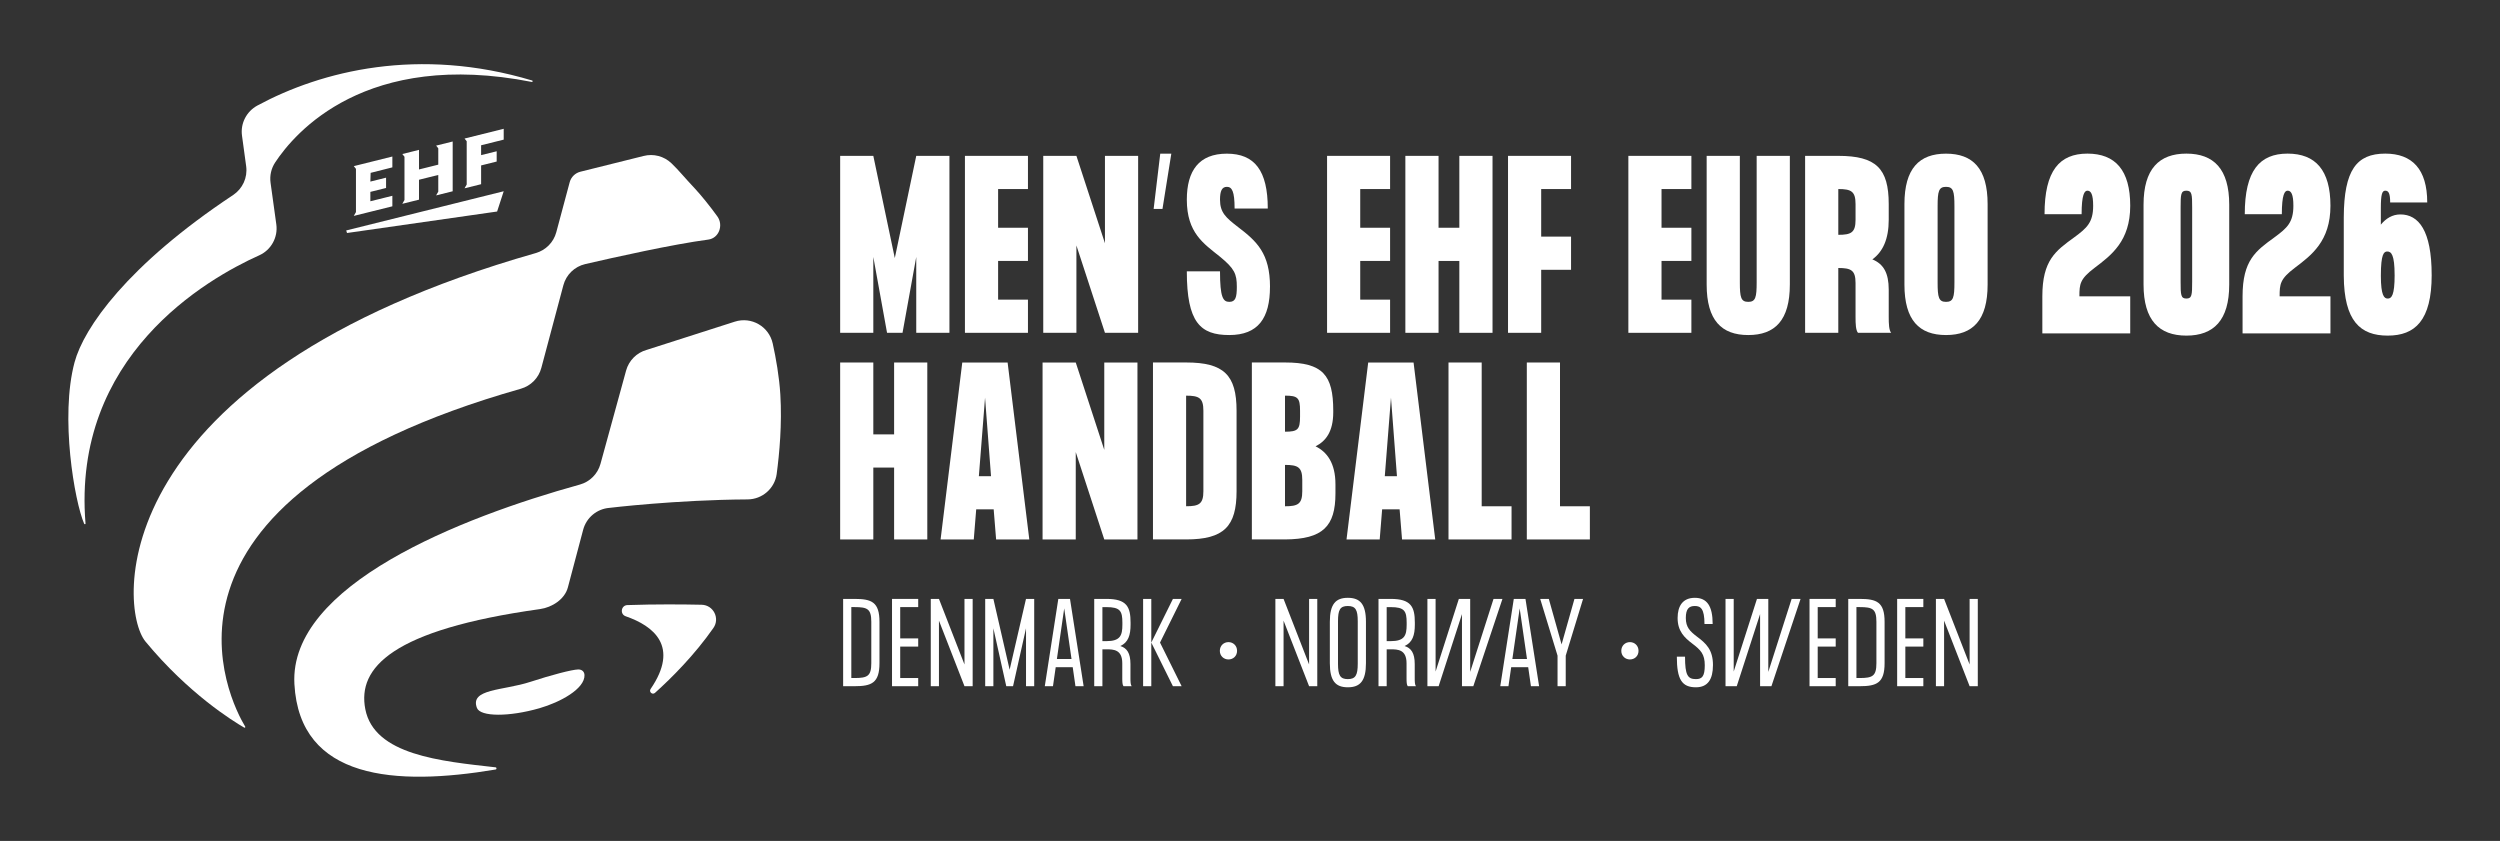 <?xml version="1.0" encoding="UTF-8"?>
<svg xmlns="http://www.w3.org/2000/svg" id="Layer_1" viewBox="0 0 1100 370">
  <rect x="0" y="0" width="1100" height="370" fill="#333333" stroke="none"/>
  <defs>
    <style>.cls-1{fill:#fff;stroke-width:0px;}</style>
  </defs>
  <path class="cls-1" d="M341.75,208.51c-.86,6.41-6.34,11.19-12.81,11.23-31.63.19-60.78,3.72-60.78,3.72-5.51.43-10.15,4.29-11.57,9.64l-6.73,25.39c-1.38,5.19-6.95,8.77-12.27,9.51-65.24,9.12-80.37,25.85-76.86,44,3.91,20.23,33.27,22.92,57.31,25.62.56.06.58.88.02.97-43.99,7.37-86.22,4.55-88.52-37.62-2.38-43.54,73.11-73.22,125.6-87.76,4.41-1.22,7.85-4.67,9.07-9.09l11.28-41.08c1.21-4.4,4.64-7.85,9.03-9.08l38.8-12.43c7.31-2.34,15.03,2.11,16.68,9.61,1.44,6.52,2.87,14.6,3.35,22.48.79,12.98-.41,25.99-1.6,34.87Z"></path>
  <path class="cls-1" d="M229.19,171.04c-173.98,49.41-127.86,137.92-121.3,148.67.18.29-.15.61-.44.44-5.04-2.93-24.57-15.01-43.43-37.86-12.27-14.86-18.5-116.71,171.69-170.93,4.41-1.26,7.86-4.72,9.05-9.15l5.9-22.02c.61-2.28,2.42-4.06,4.71-4.63l27.81-6.93c4.37-1.13,9,.1,12.26,3.21,3.28,3.14,5.49,6,10.48,11.31,2.49,2.65,6.75,7.92,9.73,12.09,2.76,3.85.7,9.56-4,10.18-15.71,2.08-41.43,7.83-54.15,10.78-4.69,1.09-8.38,4.67-9.62,9.32l-9.68,36.31c-1.16,4.45-4.6,7.95-9.02,9.21Z"></path>
  <path class="cls-1" d="M211.69,81.06v-8.27l6.85-1.71v-4.52l-6.85,1.7v-4.34l9.94-2.48v-4.77l-17.23,4.29.95,1.2v19.02l-.95,1.68,7.29-1.81ZM152.69,102.52l66.04-9.45,2.9-8.92-69.3,17.25.36,1.12ZM192.84,84.3v-7.32l-8.48,2.11v8.76l-7.35,1.83.96-1.69v-19.02l-.95-1.2,7.34-1.83v8.62l8.48-2.11v-7.18l-.95-1.2,7.29-1.81v21.9l-7.29,1.82.96-1.69ZM172.64,90.78v-4.63l-2.77.69-6.91,1.72v-4.13l6.91-1.72v-4.53l-6.91,1.72.12-3.84,8.18-2.07,1.38-.35v-4.77l-16.97,4.23.95,1.2v19.02l-.95,1.68,16.97-4.22Z"></path>
  <path class="cls-1" d="M37.64,230.34c.03.38-.47.43-.62.08-4.22-9.8-10.67-46.9-4.22-71,4.07-15.18,23.24-42.74,69.77-73.61,4.17-2.77,6.42-7.66,5.75-12.63l-1.84-13.5c-.74-5.41,2-10.67,6.8-13.26,28.31-15.27,71-25.95,120.87-11,.4.12.24.71-.17.63-73.04-14.35-104.28,22.32-112.92,35.45-1.73,2.63-2.44,5.8-2.01,8.92l2.53,18.3c.79,5.71-2.27,11.27-7.53,13.63-23.06,10.35-82.45,44.34-76.42,117.98Z"></path>
  <path class="cls-1" d="M257.17,296.98c-.06-1.55-1.23-2.46-2.78-2.42-2.79.08-11.83,2.45-21.05,5.46-11.99,3.92-26.72,2.97-23.49,11.47,1.49,3.93,14.14,3.99,27.54.12,9.07-2.62,20.01-8.5,19.79-14.63Z"></path>
  <path class="cls-1" d="M308.71,266.09c-8.33-.18-20.29-.28-32.66.15-2.8.1-3.39,4-.74,4.92,12.25,4.25,23.8,13.22,10.96,31.99-.87,1.27.78,2.74,1.93,1.71,7.53-6.78,17.45-16.75,25.69-28.54,2.98-4.26.01-10.12-5.18-10.23Z"></path>
  <polygon class="cls-1" points="417.75 68.58 417.75 146.44 403.15 146.44 403.15 113.06 397.11 146.44 390.3 146.44 384.26 113.06 384.26 146.44 369.67 146.44 369.67 68.58 384.26 68.58 393.71 113.55 403.15 68.58 417.75 68.58"></polygon>
  <polygon class="cls-1" points="439.17 83.18 439.17 100.21 452.3 100.21 452.3 114.81 439.17 114.81 439.17 131.84 452.3 131.84 452.3 146.44 424.57 146.44 424.57 68.58 452.3 68.58 452.3 83.18 439.17 83.18"></polygon>
  <polygon class="cls-1" points="500.78 68.58 500.78 146.44 486.18 146.44 473.62 108 473.62 146.44 459.03 146.44 459.03 68.58 473.62 68.58 486.18 107.03 486.18 68.58 500.78 68.58"></polygon>
  <polygon class="cls-1" points="515.38 67.61 511.49 91.94 507.6 91.94 510.51 67.61 515.38 67.61"></polygon>
  <path class="cls-1" d="M558.79,126.2c0,13.72-5.16,21.22-17.91,21.22s-18.68-5.55-18.68-28.03h14.6c0,11.49,1.36,13.43,4.09,13.43s3.31-1.95,3.31-6.62c0-5.65-.98-7.98-7.4-13.24-7.11-5.74-14.6-10.41-14.6-25.11,0-12.75,5.35-20.24,17.61-20.24s18.01,7.5,18.01,24.14h-14.6c0-7.59-1.16-9.54-3.4-9.54s-3.02,1.95-3.02,5.65c0,5.64,2.53,7.88,7.98,12.07,8.18,6.23,14.02,11.58,14.02,26.28"></path>
  <polygon class="cls-1" points="598.5 83.18 598.5 100.21 611.64 100.21 611.64 114.81 598.5 114.81 598.5 131.84 611.64 131.84 611.64 146.44 583.91 146.44 583.91 68.58 611.64 68.58 611.64 83.18 598.5 83.18"></polygon>
  <polygon class="cls-1" points="656.71 68.58 656.71 146.44 642.11 146.44 642.11 114.82 632.96 114.82 632.96 146.44 618.36 146.44 618.36 68.58 632.96 68.58 632.96 100.21 642.11 100.21 642.11 68.58 656.71 68.58"></polygon>
  <polygon class="cls-1" points="678.12 83.18 678.12 104.11 691.26 104.11 691.26 118.71 678.12 118.71 678.12 146.44 663.53 146.44 663.53 68.58 691.26 68.58 691.26 83.18 678.12 83.18"></polygon>
  <polygon class="cls-1" points="731.07 83.18 731.07 100.21 744.21 100.21 744.21 114.81 731.07 114.81 731.07 131.84 744.21 131.84 744.21 146.44 716.48 146.44 716.48 68.58 744.21 68.58 744.21 83.18 731.07 83.18"></polygon>
  <path class="cls-1" d="M787.53,125.23c0,15.67-6.52,22.19-18.3,22.19s-18.3-6.52-18.3-22.19v-56.65h14.6v55.67c0,6.62.49,8.57,3.7,8.57s3.7-1.95,3.7-8.57v-55.67h14.6v56.65Z"></path>
  <path class="cls-1" d="M808.85,83.18v20.14c5.64,0,7.59-.97,7.59-6.61v-6.91c0-5.65-1.95-6.62-7.59-6.62M832.11,146.44h-14.6c-.98-1.17-1.07-3.99-1.07-6.91v-14.99c0-5.64-1.95-6.62-7.59-6.62v28.52h-14.6v-77.86h14.6c16.64,0,22.19,5.55,22.19,21.22v6.91c0,8.56-2.63,14.11-7.2,17.42,4.96,2.04,7.2,6.03,7.2,13.33v12.07c0,2.92.1,5.74,1.07,6.91"></path>
  <path class="cls-1" d="M859.95,90.77c0-6.62-.49-8.56-3.7-8.56s-3.7,1.95-3.7,8.56v33.48c0,6.62.49,8.57,3.7,8.57s3.7-1.95,3.7-8.57v-33.48ZM874.55,89.8v35.43c0,15.67-6.52,22.19-18.3,22.19s-18.3-6.52-18.3-22.19v-35.43c0-15.67,6.52-22.19,18.3-22.19s18.3,6.52,18.3,22.19"></path>
  <polygon class="cls-1" points="408.01 159.5 408.01 237.36 393.41 237.36 393.41 205.73 384.26 205.73 384.26 237.36 369.67 237.36 369.67 159.5 384.26 159.5 384.26 191.13 393.41 191.13 393.41 159.5 408.01 159.5"></polygon>
  <path class="cls-1" d="M436.05,209.52l-2.63-34.55-2.72,34.55h5.36ZM437.22,224.12h-7.69l-1.07,13.24h-14.6l9.54-77.86h19.95l9.54,77.86h-14.6l-1.07-13.24Z"></path>
  <polygon class="cls-1" points="500.48 159.5 500.48 237.36 485.88 237.36 473.33 198.92 473.33 237.36 458.73 237.36 458.73 159.5 473.33 159.5 485.88 197.94 485.88 159.5 500.48 159.5"></polygon>
  <path class="cls-1" d="M529.49,216.14v-35.43c0-5.65-1.95-6.62-7.6-6.62v48.66c5.65,0,7.6-.97,7.6-6.61M544.09,180.71v35.43c0,15.47-5.55,21.21-22.19,21.21h-14.59v-77.86h14.59c16.64,0,22.19,5.55,22.19,21.22"></path>
  <path class="cls-1" d="M573,216.14v-4.96c0-5.65-1.95-6.62-7.6-6.62v18.2c5.65,0,7.6-.97,7.6-6.62M565.4,174.09v15.86c5.65,0,6.62-.97,6.62-6.62v-2.63c0-5.65-.97-6.62-6.62-6.62M587.6,213.12v3.99c0,14.5-5.55,20.14-22.19,20.24h-14.59v-77.86h14.59c16.64,0,21.22,5.55,21.22,21.22v.68c0,8.56-3.31,12.75-7.79,14.99,4.97,2.43,8.76,7.3,8.76,16.74"></path>
  <path class="cls-1" d="M614.66,209.52l-2.63-34.55-2.72,34.55h5.35ZM615.83,224.12h-7.69l-1.07,13.24h-14.6l9.54-77.86h19.96l9.53,77.86h-14.6l-1.07-13.24Z"></path>
  <polygon class="cls-1" points="665.08 222.76 665.08 237.36 637.34 237.36 637.34 159.5 651.94 159.5 651.94 222.76 665.08 222.76"></polygon>
  <polygon class="cls-1" points="699.54 222.76 699.54 237.36 671.8 237.36 671.8 159.5 686.4 159.5 686.4 222.76 699.54 222.76"></polygon>
  <path class="cls-1" d="M914.94,130.39h22.36v16.31h-38.67v-16.31c0-15.92,5.86-20.02,14.06-25.98,5.57-4.1,8.3-6.54,8.3-13.87,0-5.08-.98-6.64-2.54-6.64-1.27,0-2.54,1.66-2.54,10.35h-16.31c0-19.14,6.54-26.66,18.85-26.66s18.85,7.32,18.85,22.95-8.4,21.78-15.72,27.34c-6.45,4.88-6.64,7.13-6.64,12.5Z"></path>
  <path class="cls-1" d="M980.86,90.05v35.16c0,15.72-6.84,22.46-18.85,22.46s-18.85-6.74-18.85-22.46v-35.16c0-15.72,6.84-22.46,18.85-22.46s18.85,6.74,18.85,22.46ZM964.55,91.32c0-5.86-.1-7.42-2.54-7.42s-2.54,1.56-2.54,7.42v32.62c0,5.86.1,7.42,2.54,7.42s2.54-1.56,2.54-7.42v-32.62Z"></path>
  <path class="cls-1" d="M1003.04,130.39h22.36v16.31h-38.67v-16.31c0-15.92,5.86-20.02,14.06-25.98,5.57-4.1,8.3-6.54,8.3-13.87,0-5.08-.98-6.64-2.54-6.64-1.27,0-2.54,1.66-2.54,10.35h-16.31c0-19.14,6.54-26.66,18.85-26.66s18.85,7.32,18.85,22.95-8.4,21.78-15.72,27.34c-6.45,4.88-6.64,7.13-6.64,12.5Z"></path>
  <path class="cls-1" d="M1069.94,121.01c0,20.02-7.32,26.66-19.34,26.66s-19.24-6.35-19.34-26.37v-25.78c.1-20.61,5.57-27.93,18.26-27.93,11.82,0,18.46,6.84,18.46,21.49h-16.31c0-3.91-.68-5.18-2.15-5.18-1.37,0-1.95,1.56-1.95,7.62v7.32c2.25-2.73,5.08-4.49,8.59-4.49,8.01,0,13.77,7.03,13.77,26.66ZM1053.63,121.01c0-8.89-1.46-10.35-3.22-10.35-1.46,0-2.83.98-2.83,10.65,0,8.79,1.46,10.06,3.03,10.06,1.66,0,3.03-1.37,3.03-10.35Z"></path>
  <path class="cls-1" d="M386.97,273.6v18.2c0,8.69-3.46,10.13-10.95,10.13h-5.04v-38.41h5.04c7.49,0,10.95,1.39,10.95,10.08ZM383.37,291.8v-18.2c0-5.66-1.68-6.48-7.35-6.48h-1.44v31.21h1.44c5.67,0,7.35-.86,7.35-6.53Z"></path>
  <path class="cls-1" d="M396.09,267.12v13.78h7.92v3.6h-7.92v13.83h7.92v3.6h-11.52v-38.41h11.52v3.6h-7.92Z"></path>
  <path class="cls-1" d="M427.97,263.52v38.41h-3.6l-11.23-28.85v28.85h-3.6v-38.41h3.6l11.23,28.85v-28.85h3.6Z"></path>
  <path class="cls-1" d="M455.05,263.52v38.41h-3.6v-25.49l-5.71,25.49h-2.98l-5.67-25.49v25.49h-3.6v-38.41h3.6l7.15,31.16,7.2-31.16h3.6Z"></path>
  <path class="cls-1" d="M472,293.58h-7.49l-1.2,8.35h-3.6l5.95-38.41h5.14l6,38.41h-3.6l-1.2-8.35ZM471.47,289.97l-3.22-22.28-3.22,22.28h6.43Z"></path>
  <path class="cls-1" d="M497.93,301.93h-3.6c-.48-.58-.53-1.97-.53-3.41v-6.67c0-6.05-3.84-6.15-6.96-6.15h-1.78v16.23h-3.6v-38.41h5.38c8.93,0,10.61,3.46,10.61,10.46v.86c0,4.61-1.01,7.83-4.51,9.41,2.88.91,4.46,3.07,4.46,7.92v6.34c0,1.44.05,2.83.53,3.41ZM486.84,282.1c6.05,0,7.01-2.45,7.01-7.25v-.86c0-5.14-.96-6.86-7.01-6.86h-1.78v14.98h1.78Z"></path>
  <path class="cls-1" d="M506.57,263.52v38.41h-3.6v-38.41h3.6ZM510.41,282.73l9.51,19.2h-3.84l-9.51-19.2,9.51-19.2h3.84l-9.51,19.2Z"></path>
  <path class="cls-1" d="M536.73,286.37c0-2.3,1.73-3.84,3.79-3.84s3.79,1.54,3.79,3.84-1.73,3.79-3.79,3.79-3.79-1.54-3.79-3.79Z"></path>
  <path class="cls-1" d="M579.6,263.52v38.41h-3.6l-11.23-28.85v28.85h-3.6v-38.41h3.6l11.23,28.85v-28.85h3.6Z"></path>
  <path class="cls-1" d="M601.02,273.6v18.2c0,7.73-2.5,10.61-7.97,10.61s-7.92-2.88-7.92-10.61v-18.2c0-7.73,2.5-10.56,7.92-10.56s7.97,2.83,7.97,10.56ZM597.41,273.36c0-5.04-.96-6.72-4.37-6.72s-4.32,1.68-4.32,6.72v18.68c0,5.09.96,6.77,4.32,6.77s4.37-1.68,4.37-6.77v-18.68Z"></path>
  <path class="cls-1" d="M623.01,301.93h-3.6c-.48-.58-.53-1.97-.53-3.41v-6.67c0-6.05-3.84-6.15-6.96-6.15h-1.78v16.23h-3.6v-38.41h5.38c8.93,0,10.61,3.46,10.61,10.46v.86c0,4.61-1.01,7.83-4.51,9.41,2.88.91,4.46,3.07,4.46,7.92v6.34c0,1.44.05,2.83.53,3.41ZM611.92,282.1c6.05,0,7.01-2.45,7.01-7.25v-.86c0-5.14-.96-6.86-7.01-6.86h-1.78v14.98h1.78Z"></path>
  <path class="cls-1" d="M661.08,263.52l-12.82,38.41h-4.99v-31.73l-10.27,31.73h-4.94v-38.41h3.6v31.97l10.23-31.97h4.99v32.12l10.27-32.12h3.94Z"></path>
  <path class="cls-1" d="M672.41,293.58h-7.49l-1.2,8.35h-3.6l5.95-38.41h5.14l6,38.41h-3.6l-1.2-8.35ZM671.88,289.97l-3.22-22.28-3.22,22.28h6.43Z"></path>
  <path class="cls-1" d="M677.69,263.52h3.79l5.62,20.02,5.66-20.02h3.79l-7.63,24.97v13.44h-3.6v-13.44l-7.63-24.97Z"></path>
  <path class="cls-1" d="M713.37,286.37c0-2.3,1.73-3.84,3.79-3.84s3.79,1.54,3.79,3.84-1.73,3.79-3.79,3.79-3.79-1.54-3.79-3.79Z"></path>
  <path class="cls-1" d="M753.7,292.71c0,6.1-2.21,9.7-7.49,9.7-6.19,0-8.4-3.46-8.4-13.49h3.6c0,8.21,1.2,9.89,4.8,9.89,2.69,0,3.89-1.2,3.89-6.1s-1.78-6.72-5.52-9.55c-3.41-2.59-6.43-5.43-6.43-11.24,0-5.28,2.26-8.88,7.59-8.88s7.83,3.6,7.83,11.52h-3.6c0-6.72-1.68-7.92-4.23-7.92s-3.98,1.2-3.98,5.28,1.87,5.86,4.8,8.11c4.13,3.07,7.15,5.81,7.15,12.67Z"></path>
  <path class="cls-1" d="M792.25,263.52l-12.82,38.41h-4.99v-31.73l-10.27,31.73h-4.94v-38.41h3.6v31.97l10.23-31.97h4.99v32.12l10.27-32.12h3.94Z"></path>
  <path class="cls-1" d="M799.79,267.12v13.78h7.92v3.6h-7.92v13.83h7.92v3.6h-11.52v-38.41h11.52v3.6h-7.92Z"></path>
  <path class="cls-1" d="M829.22,273.6v18.2c0,8.69-3.46,10.13-10.95,10.13h-5.04v-38.41h5.04c7.49,0,10.95,1.39,10.95,10.08ZM825.62,291.8v-18.2c0-5.66-1.68-6.48-7.35-6.48h-1.44v31.21h1.44c5.67,0,7.35-.86,7.35-6.53Z"></path>
  <path class="cls-1" d="M838.35,267.12v13.78h7.92v3.6h-7.92v13.83h7.92v3.6h-11.52v-38.41h11.52v3.6h-7.92Z"></path>
  <path class="cls-1" d="M870.23,263.52v38.41h-3.6l-11.23-28.85v28.85h-3.6v-38.41h3.6l11.23,28.85v-28.85h3.6Z"></path>
</svg>
